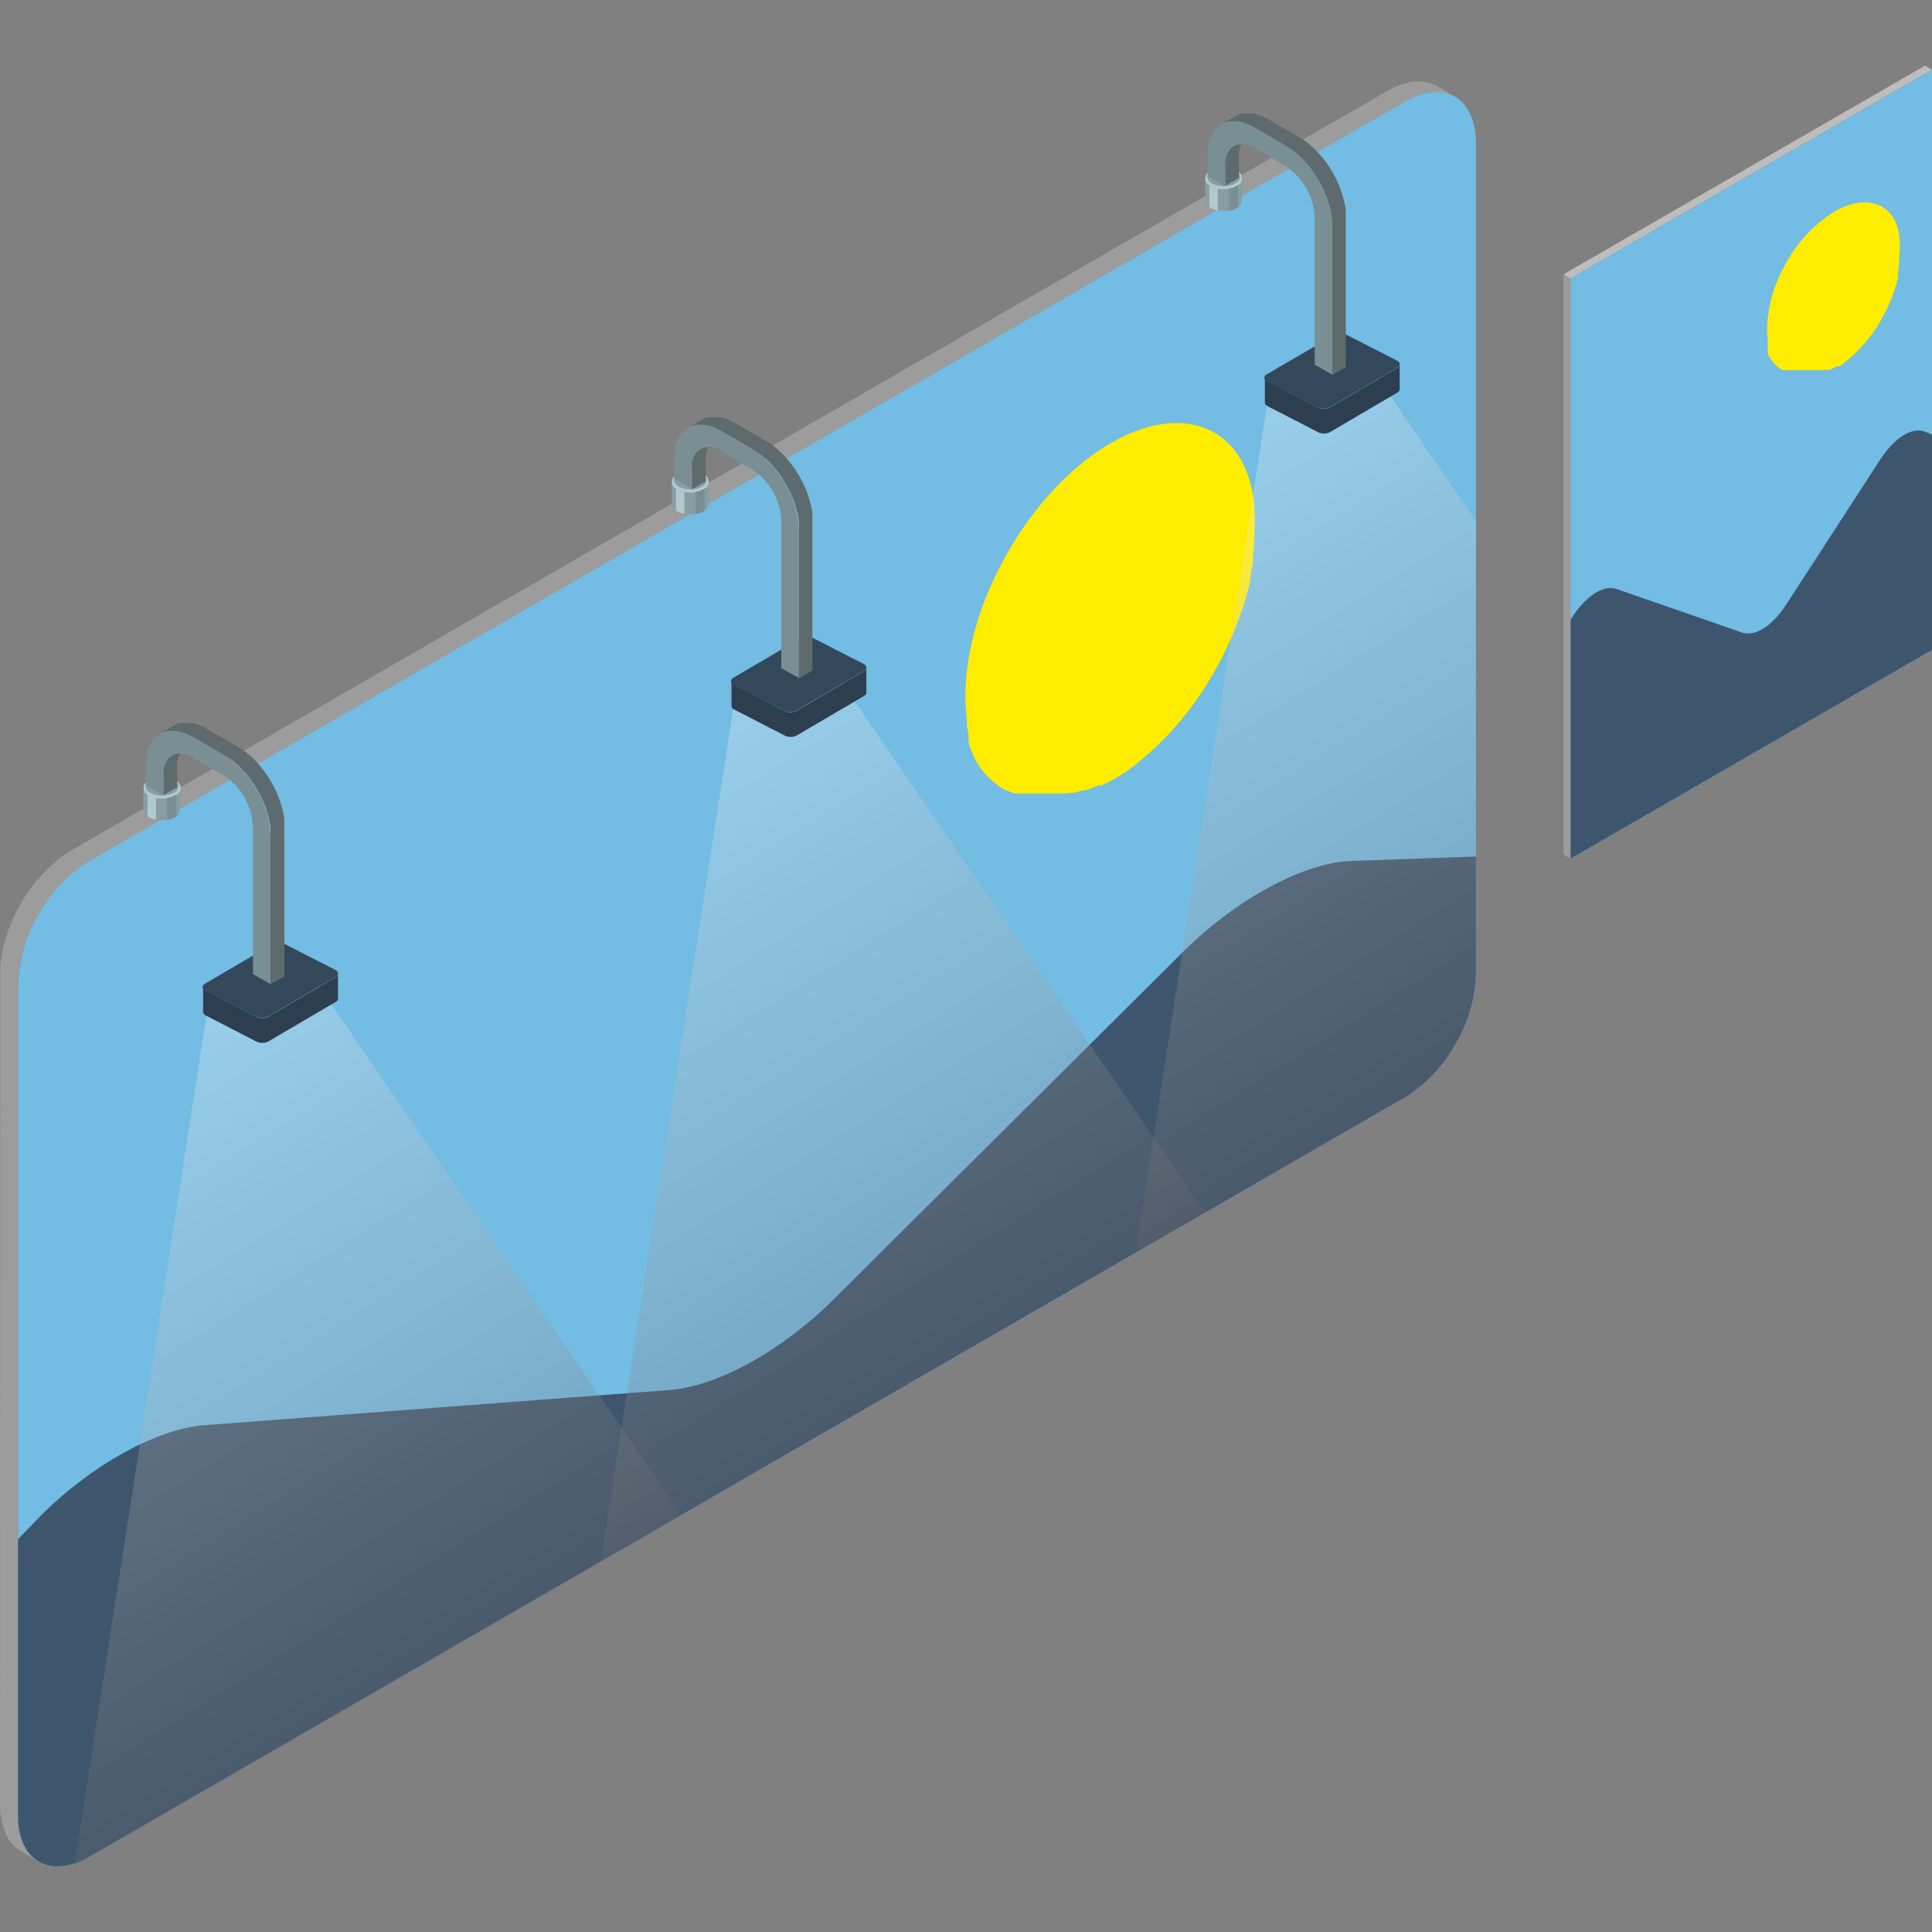 <svg xmlns="http://www.w3.org/2000/svg" xmlns:xlink="http://www.w3.org/1999/xlink" viewBox="0 0 300 300"><rect x="0" y="0" width="300" height="300" fill="#808080" stroke="none"/><defs><style>.cls-1{isolation:isolate;}.cls-2{fill:#9c9c9c;}.cls-10,.cls-11,.cls-12,.cls-13,.cls-14,.cls-15,.cls-2,.cls-3,.cls-4,.cls-5,.cls-6,.cls-7,.cls-8,.cls-9{fill-rule:evenodd;}.cls-3{fill:#bdbdbd;}.cls-4{fill:#73bce3;}.cls-5{fill:#ffed00;}.cls-6{fill:#3d566e;}.cls-14,.cls-15,.cls-7{opacity:0.27;mix-blend-mode:overlay;}.cls-7{fill:url(#linear-gradient);}.cls-8{fill:#899ea3;}.cls-9{fill:#b2c9cf;}.cls-10{fill:#798f94;}.cls-11{fill:#2c3e50;}.cls-12{fill:#34485c;}.cls-13{fill:#5e6b6e;}.cls-14{fill:url(#linear-gradient-2);}.cls-15{fill:url(#linear-gradient-3);}</style><linearGradient id="linear-gradient" x1="3.7" y1="174.55" x2="59.7" y2="264.18" gradientUnits="userSpaceOnUse"><stop offset="0" stop-color="#fff"/><stop offset="1" stop-color="#676465"/></linearGradient><linearGradient id="linear-gradient-2" x1="85.49" y1="127.81" x2="141.2" y2="216.96" xlink:href="#linear-gradient"/><linearGradient id="linear-gradient-3" x1="167.2" y1="80.88" x2="221.72" y2="168.13" xlink:href="#linear-gradient"/></defs><title>Icons Advertising</title><g class="cls-1"><g id="Layer_1" data-name="Layer 1"><polygon class="cls-2" points="243.87 43.23 242.78 42.6 242.78 132.71 243.87 133.34 243.87 43.23"/><polygon class="cls-3" points="300 10.83 298.91 10.19 297.15 11.21 295.39 12.22 293.65 13.23 291.89 14.25 290.13 15.26 288.38 16.27 286.63 17.28 284.87 18.29 283.12 19.31 281.37 20.32 279.61 21.33 277.86 22.35 276.1 23.36 274.35 24.38 272.6 25.39 270.84 26.4 269.09 27.41 267.34 28.42 265.58 29.43 263.82 30.45 262.07 31.46 260.32 32.47 258.56 33.49 256.81 34.5 255.05 35.52 253.3 36.52 251.55 37.53 249.79 38.55 248.04 39.56 246.29 40.57 244.53 41.59 242.78 42.6 243.87 43.23 245.63 42.22 247.38 41.21 249.13 40.19 250.89 39.18 252.64 38.17 254.4 37.15 256.15 36.15 257.9 35.13 259.66 34.12 261.42 33.11 263.16 32.09 264.92 31.08 266.68 30.07 268.42 29.05 270.18 28.04 271.94 27.03 273.69 26.02 275.44 25.01 277.2 23.99 278.95 22.98 280.71 21.97 282.46 20.95 284.21 19.94 285.97 18.93 287.73 17.91 289.47 16.91 291.23 15.89 292.99 14.88 294.73 13.87 296.49 12.85 298.25 11.84 300 10.83"/><path class="cls-4" d="M243.87,43.23v90.11L300,100.93V10.83Z"/><path class="cls-5" d="M292.26,32.12c-1.89-1.09-4.52-.93-7.41.73a21.5,21.5,0,0,0-7.35,7.71l-.06.11A21.5,21.5,0,0,0,274.38,51a14.05,14.05,0,0,0,.11,1.78v.14l0,.14v0l0,.09v0l0,.1h0l0,.12h0l0,.12h0l0,.12,0,.11v0l0,.1,0,0,0,.08v.05l0,.06,0,.05v.06l0,.07,0,0,0,.08,0,0,0,.09v0l0,.09h0l0,.11h0l0,.11h0l0,.1h0l0,.09h0l0,.09.05.09,0,0,0,0,.19.36v0a5.6,5.6,0,0,0,1.85,1.95h0l.08.05h0l.06,0h0l.06,0,.17.08.05,0h0l.06,0h0l.07,0h0l.07,0h0l.08,0h0l.09,0h0l.08,0h0l.07,0h0l.06,0h.14l.05,0h0l0,0h.09l.08,0h0l.1,0h.21l.08,0H281l.1,0h0l.11,0h.12l.1,0h.22l.05,0,.25,0,0,0h.11l.1,0h0l.11,0h0l.12,0h0l.11,0h0l.1,0h0l.08,0,.05,0,.06,0,.06,0,.06,0,.07,0,.05,0,.08,0h0l.09,0h0l.11-.05h0l.12,0h0l.12,0h0l.1,0,0,0,.09,0,0,0,.08,0,.05,0,.07,0,.07,0,.05,0,.09,0,0,0,.09-.06h0l.11-.06h0l.13-.07L285,57h0l.12-.06h0l.09-.06.05,0,.08,0,.05,0,.07,0,.06,0,.05,0,.08-.05.05,0,.09-.06,0,0,.1-.06.13-.1h0l.12-.08h0l.1-.09h0l.1-.08,0,0,.08-.07,0,0a22.54,22.54,0,0,0,5.69-6.65h0a23.79,23.79,0,0,0,2.61-6.54l0-.09,0-.06,0-.15,0-.1v0l0-.12v0l0-.12v0l0-.16h0c0-.19.07-.39.1-.59v0l0-.1v-.29a14.57,14.57,0,0,0,.11-1.85C295.32,35.56,294.15,33.21,292.26,32.12Z"/><path class="cls-6" d="M300,67.47v33.46l-56.12,32.4V96.24c2.13-3.55,5.05-5.5,7.14-4.78l19.48,6.76c2,.68,4.7-1,6.85-4.33L292,71.3c2.21-3.38,5-5.1,7-4.24Z"/><path class="cls-2" d="M0,280.26l.05,1.27.18,1.16.28,1.06.37,1,.45.84.56.73.65.62.71.49,2.8,1.67-.71-.49L4.7,288l-.55-.73-.48-.84-.36-1L3,284.36l-.17-1.17-.07-1.26V152.86l.07-1.33L3,150.17l.27-1.39.36-1.38L4.13,146l.57-1.36.62-1.36c.51-.93.95-1.7,1.51-2.61l.85-1.21.91-1.16,1-1.1,1-1,1.06-.91,1.1-.83,1.13-.73L218.14,15.79l1.13-.58,1.09-.44,1.07-.29,1-.16,1,0,.91.11.84.25.79.37-2.8-1.67-.79-.36-.85-.24-.9-.13-1,0-1,.16-1,.29-1.1.44-1.13.59L11.05,132.06l-1.13.73-1.1.83-1.06.93-1,1-1,1.1-.92,1.17L4,139c-.54.92-1,1.69-1.49,2.61L1.87,143l-.54,1.37-.45,1.37-.39,1.39L.23,148.5l-.18,1.36,0,1.33Z"/><path class="cls-4" d="M229.18,22.16V151.23A22.47,22.47,0,0,1,226,162.1l0,0a23.11,23.11,0,0,1-7.34,8l-42.32,24.45L13.84,288.32c-3.05,1.74-5.8,1.91-7.79.75s-3.25-3.63-3.25-7.13V152.84A22.67,22.67,0,0,1,6,142l0,0a22.64,22.64,0,0,1,7.79-8.25L218.14,15.78c3.05-1.74,5.82-1.91,7.79-.75S229.18,18.66,229.18,22.16Z"/><path class="cls-5" d="M188.56,67.18c-4.09-2.36-9.78-2-16,1.59s-11.82,9.68-15.89,16.67l-.13.24c-4.09,7.11-6.63,15.11-6.63,22.32a29.23,29.23,0,0,0,.25,3.86l0,.15,0,.15,0,.29,0,.09,0,.2v.07l.05.22v0l.06.26v0l0,.26h0l.07.27.06.22,0,.06,0,.2,0,.07,0,.18,0,.1,0,.14,0,.11,0,.13,0,.14,0,.09.06.17,0,.07.06.18,0,.06.07.18,0,0,.07.22v0l.09.22h0l.1.22v0l.08.19,0,0,.07.18.11.2,0,.09,0,.11c.15.28.28.53.42.77l0,0a11.87,11.87,0,0,0,4,4.22h0v0l.17.09,0,0h0l.13.08,0,0,.13.08.36.18.11,0,.07,0,.13.08h.06l.14.08h0l.16.07,0,0,.18.07h0l.18.08h0l.19,0,0,0,.15.06h.07l.13,0,.09,0,.11,0h.11l.1,0,.12,0,.07,0,.15,0,.05,0,.17,0h0l.2,0h0l.2,0,0,0,.2,0h0l.17,0h.05l.17,0,.07,0h.13l.11,0h.33l.14,0H163l.17,0h.46l.13,0,.25,0,.07,0,.19,0h.05l.2,0h0l.23,0,.24,0h0l.22,0,0,0,.19,0h.07l.17,0,.11,0,.53-.11.09,0,.18,0,.05,0,.22,0,0,0,.23-.08h0l.26-.07h0l.22-.07.05,0,.21-.08H168l.17-.06.11,0,.14,0,.13-.06.13,0,.14-.06.11,0,.18-.08h.08l.2-.1h0l.24-.11h0l.25-.11v0l.26-.09,0,0,.22-.11.07,0,.18-.09.1,0L171,122l.11-.06.14-.07.15-.07.11-.08.18-.09.09,0,.2-.13.05,0,.24-.13,0,0,.28-.14.25-.17,0,0,.24-.13.05,0,.2-.13.1-.06.18-.11.11-.07.14-.09.15-.09.1-.09.17-.11.11-.06.18-.13.08,0,.22-.14.27-.2h0l.26-.19h0l.23-.19h0l.22-.17.07,0,.18-.15.09-.08a49.14,49.14,0,0,0,12.3-14.39h0a52.26,52.26,0,0,0,5.66-14.14l0-.19,0-.14.07-.33,0-.22,0-.1.06-.26v-.07l.06-.28v0l.07-.33h0c.08-.42.15-.85.2-1.29l0-.11,0-.2v-.15l0-.18,0-.17,0-.14a34.05,34.05,0,0,0,.24-4C195.19,74.63,192.65,69.55,188.56,67.18Z"/><path class="cls-6" d="M229.18,133v18.21A22.47,22.47,0,0,1,226,162.1l0,0a23.11,23.11,0,0,1-7.34,8L13.84,288.32c-3.05,1.74-5.8,1.91-7.79.75s-3.23-3.57-3.25-7v-.13l0-42.92,2.52-2.62c7.88-8.33,18.71-14.52,26.42-15.1L104,215.84c7.37-.55,17.44-6.12,25.37-14l54.45-54.15c8.16-8.1,18.69-13.77,26-14Z"/><polygon class="cls-7" points="32.22 156.74 11.53 289.81 105.87 235.34 48.3 151.36 32.22 156.74"/><path class="cls-8" d="M23.06,126.86c-1-.64-.78-1.48-.78-2.64,0,0-.07-2.38,0-1.72.2,1.46,3,1.67,4.17,1.3,1.55-.48,1.54-1.4,1.54-1.39a27.23,27.23,0,0,1-.06,3.65C27.41,127.58,24.36,127.66,23.06,126.86Z"/><path class="cls-9" d="M25.15,124a4.17,4.17,0,0,1-2-.48,1.23,1.23,0,0,1,0-2.34,4.51,4.51,0,0,1,4.05,0,1.23,1.23,0,0,1,0,2.34A4.16,4.16,0,0,1,25.15,124Z"/><polygon class="cls-9" points="23.12 126.89 23.07 126.86 23.02 126.83 22.97 126.8 22.92 126.77 22.91 126.76 22.91 123.36 22.92 123.37 22.97 123.41 23.02 123.44 23.07 123.47 23.12 123.5 23.18 123.53 23.23 123.56 23.28 123.59 23.34 123.61 23.4 123.64 23.45 123.66 23.51 123.69 23.57 123.71 23.63 123.73 23.69 123.75 23.75 123.78 23.82 123.79 23.88 123.81 23.94 123.83 24.01 123.85 24.07 123.86 24.14 123.88 24.2 123.89 24.23 123.89 24.23 127.29 24.2 127.28 24.14 127.27 24.07 127.26 24.01 127.24 23.94 127.23 23.88 127.21 23.82 127.19 23.75 127.17 23.69 127.15 23.63 127.13 23.57 127.11 23.51 127.08 23.45 127.06 23.4 127.03 23.34 127.01 23.28 126.98 23.23 126.95 23.18 126.92 23.12 126.89"/><polygon class="cls-10" points="25.97 123.92 26.03 123.9 26.09 123.89 26.16 123.88 26.23 123.86 26.29 123.85 26.36 123.83 26.42 123.81 26.48 123.79 26.54 123.78 26.61 123.75 26.66 123.73 26.73 123.71 26.78 123.69 26.84 123.66 26.9 123.64 26.96 123.61 27.01 123.59 27.07 123.56 27.12 123.53 27.17 123.5 27.23 123.47 27.28 123.44 27.32 123.41 27.37 123.37 27.37 123.37 27.37 126.77 27.37 126.77 27.32 126.8 27.28 126.83 27.23 126.86 27.17 126.89 27.12 126.92 27.07 126.95 27.01 126.98 26.96 127.01 26.9 127.03 26.84 127.06 26.78 127.08 26.73 127.11 26.66 127.13 26.61 127.15 26.54 127.17 26.48 127.19 26.42 127.21 26.36 127.23 26.29 127.24 26.23 127.26 26.16 127.27 26.09 127.28 26.03 127.3 25.97 127.31 25.97 123.92"/><path class="cls-8" d="M25.15,123.54a3.77,3.77,0,0,1-1.8-.43,1.1,1.1,0,0,1,0-2.08,4,4,0,0,1,3.6,0,1.1,1.1,0,0,1,0,2.08A3.77,3.77,0,0,1,25.15,123.54Z"/><polygon class="cls-11" points="52.48 151.2 52.48 155.04 52.48 155.08 52.47 155.12 52.47 155.16 52.46 155.2 52.44 155.24 52.42 155.28 52.41 155.31 52.38 155.35 52.36 155.38 52.33 155.41 52.3 155.45 52.26 155.48 52.22 155.51 52.18 155.54 52.13 155.57 52.09 155.6 52.09 155.6 41.69 161.7 41.59 161.75 41.48 161.8 41.36 161.84 41.24 161.87 41.12 161.9 40.99 161.92 40.86 161.93 40.73 161.93 40.6 161.93 40.47 161.92 40.34 161.9 40.22 161.88 40.1 161.85 39.98 161.81 39.87 161.76 39.77 161.71 31.95 157.68 31.89 157.65 31.85 157.62 31.81 157.59 31.77 157.56 31.73 157.53 31.7 157.49 31.67 157.46 31.64 157.43 31.62 157.39 31.6 157.36 31.58 157.32 31.57 157.28 31.56 157.25 31.55 157.21 31.54 157.17 31.54 157.13 31.54 153.28 31.54 153.32 31.55 153.36 31.56 153.4 31.57 153.44 31.58 153.48 31.6 153.51 31.62 153.55 31.64 153.58 31.67 153.62 31.7 153.65 31.73 153.68 31.77 153.71 31.81 153.75 31.85 153.78 31.89 153.81 31.93 153.83 31.93 152.72 31.94 152.73 31.94 153.83 31.95 153.83 39.77 157.87 39.87 157.92 39.98 157.97 40.1 158 40.22 158.04 40.34 158.06 40.47 158.08 40.6 158.09 40.73 158.09 40.86 158.09 40.99 158.07 41.12 158.05 41.24 158.03 41.36 157.99 41.48 157.96 41.59 157.91 41.69 157.85 52.09 151.76 52.09 151.76 52.13 151.73 52.18 151.7 52.22 151.66 52.26 151.63 52.3 151.6 52.33 151.57 52.36 151.54 52.38 151.5 52.41 151.47 52.42 151.43 52.44 151.39 52.46 151.36 52.47 151.32 52.47 151.28 52.48 151.24 52.48 151.2"/><path class="cls-12" d="M44.25,146.61l7.83,4a1,1,0,0,1,.3.25.5.5,0,0,1,0,.6.94.94,0,0,1-.29.26h0l-10.4,6.09a1.87,1.87,0,0,1-1,.24,2,2,0,0,1-1-.22l-7.83-4a1,1,0,0,1-.3-.25.54.54,0,0,1-.1-.3.47.47,0,0,1,.1-.3h0a.77.77,0,0,1,.3-.25h0l10.4-6.09a2.12,2.12,0,0,1,1.92,0Z"/><path class="cls-13" d="M25.38,120.2v3.28l2.14-1.24V119h0l0-.52.07-.48.11-.44.16-.39.19-.35.23-.3.26-.25.29-.21-2.15,1.24-.29.21-.26.25-.23.3-.19.35-.16.39-.11.44-.07.48,0,.51Zm18.78,31.4L42,152.84V129.37l0-.44,0-.45-.06-.45-.08-.45-.1-.46-.11-.45-.14-.46-.14-.45-.16-.46-.18-.45-.19-.45-.2-.45-.22-.44-.22-.44-.24-.43-.26-.42-.26-.42-.28-.41-.28-.4-.3-.38-.3-.38-.32-.37-.32-.35-.33-.35-.34-.33-.34-.31-.35-.29-.36-.28-.36-.27-.37-.24-.37-.23-1.18-.68-3.64-2.1-.37-.2-.37-.18-.36-.16-.36-.13-.35-.11-.35-.09-.34-.06-.32,0-.33,0h-.31l-.31,0-.29,0-.29.07-.27.09-.26.11-.26.14,2.15-1.24.25-.13.27-.12.27-.09.29-.07.29,0,.31,0h.31l.32,0,.33,0,.34.06.34.09.35.11.36.13.37.16.37.18.37.2,3.64,2.1,1.17.68.38.23.37.24.36.27.36.28.35.29.34.31.34.33.33.35.32.35.31.37.31.38.3.38.28.4.28.41.26.42.25.42.24.43.23.44.22.44.2.45.19.45.18.45.16.46.14.45.13.46.12.45.1.46.08.45.06.45,0,.45,0,.44,0,.44Z"/><path class="cls-10" d="M39.28,151.27v-23a10.11,10.11,0,0,0-4.54-7.86l-4.82-2.78a3.21,3.21,0,0,0-3.21-.32,3.2,3.2,0,0,0-1.33,2.94h0v3.28l-2.73-1.57v-3.28h0c0-2.31.81-3.94,2.13-4.7s3.14-.66,5.14.5l3.64,2.1,1.18.68a15,15,0,0,1,5.14,5.43A14.94,14.94,0,0,1,42,129.81v23Z"/><polygon class="cls-14" points="113.86 110.08 93.28 242.45 187.12 188.27 129.85 104.73 113.86 110.08"/><path class="cls-15" d="M229.18,80.93v70.3A22.47,22.47,0,0,1,226,162.1l0,0a23.11,23.11,0,0,1-7.34,8l-42.32,24.45L196.81,62.37l16-5.35Z"/><path class="cls-8" d="M105.11,79.35c-1-.64-.78-1.48-.78-2.64,0,0-.08-2.38,0-1.72.2,1.46,3,1.67,4.17,1.3,1.55-.48,1.54-1.4,1.54-1.39a27.23,27.23,0,0,1-.06,3.65C109.46,80.07,106.4,80.15,105.11,79.35Z"/><path class="cls-9" d="M107.19,76.47a4.16,4.16,0,0,1-2-.48,1.23,1.23,0,0,1,0-2.34,4.43,4.43,0,0,1,4,0,1.23,1.23,0,0,1,0,2.34A4.17,4.17,0,0,1,107.19,76.47Z"/><polygon class="cls-9" points="105.17 79.38 105.12 79.36 105.07 79.32 105.02 79.29 104.97 79.26 104.96 79.25 104.96 75.85 104.97 75.86 105.02 75.89 105.07 75.93 105.12 75.96 105.17 75.99 105.22 76.02 105.28 76.05 105.33 76.08 105.39 76.1 105.44 76.13 105.5 76.15 105.56 76.18 105.62 76.2 105.68 76.22 105.74 76.25 105.8 76.27 105.86 76.28 105.92 76.3 105.99 76.32 106.05 76.33 106.12 76.35 106.18 76.37 106.25 76.38 106.27 76.39 106.27 79.78 106.25 79.77 106.18 79.76 106.12 79.75 106.05 79.73 105.99 79.72 105.92 79.7 105.86 79.68 105.8 79.66 105.74 79.64 105.68 79.62 105.62 79.6 105.56 79.57 105.5 79.55 105.44 79.52 105.39 79.5 105.33 79.47 105.28 79.44 105.22 79.42 105.17 79.38"/><polygon class="cls-10" points="108.01 76.41 108.08 76.39 108.14 76.38 108.21 76.37 108.27 76.35 108.34 76.33 108.4 76.32 108.47 76.3 108.53 76.28 108.59 76.27 108.65 76.25 108.71 76.22 108.77 76.2 108.83 76.18 108.89 76.15 108.95 76.13 109.01 76.1 109.06 76.08 109.11 76.05 109.17 76.02 109.22 75.99 109.28 75.96 109.32 75.93 109.37 75.89 109.42 75.86 109.42 75.86 109.42 79.26 109.42 79.26 109.37 79.29 109.32 79.32 109.28 79.36 109.22 79.38 109.17 79.42 109.11 79.44 109.06 79.47 109.01 79.5 108.95 79.52 108.89 79.55 108.83 79.57 108.77 79.6 108.71 79.62 108.65 79.64 108.59 79.66 108.53 79.68 108.47 79.7 108.4 79.72 108.34 79.73 108.27 79.75 108.21 79.76 108.14 79.77 108.08 79.79 108.01 79.8 108.01 76.41"/><path class="cls-8" d="M107.19,76a3.7,3.7,0,0,1-1.79-.43,1.28,1.28,0,0,1-.75-1,1.26,1.26,0,0,1,.75-1,4,4,0,0,1,3.59,0,1.26,1.26,0,0,1,.75,1,1.28,1.28,0,0,1-.75,1A3.71,3.71,0,0,1,107.19,76Z"/><polygon class="cls-11" points="134.53 103.69 134.53 107.53 134.53 107.57 134.52 107.61 134.51 107.65 134.5 107.69 134.49 107.73 134.47 107.77 134.45 107.8 134.43 107.84 134.4 107.87 134.37 107.9 134.34 107.94 134.31 107.97 134.27 108 134.23 108.03 134.18 108.06 134.13 108.09 134.13 108.09 123.74 114.19 123.64 114.24 123.53 114.29 123.41 114.33 123.29 114.36 123.17 114.39 123.04 114.41 122.91 114.42 122.78 114.42 122.65 114.42 122.52 114.41 122.39 114.39 122.27 114.37 122.15 114.34 122.03 114.3 121.92 114.25 121.82 114.2 113.99 110.17 113.94 110.14 113.9 110.11 113.86 110.08 113.82 110.05 113.78 110.02 113.75 109.98 113.72 109.95 113.69 109.92 113.67 109.88 113.65 109.85 113.63 109.81 113.62 109.77 113.61 109.74 113.6 109.7 113.59 109.66 113.59 109.62 113.59 105.77 113.59 105.81 113.6 105.85 113.61 105.89 113.62 105.93 113.63 105.97 113.65 106 113.67 106.04 113.69 106.07 113.72 106.11 113.75 106.14 113.78 106.17 113.82 106.2 113.86 106.23 113.9 106.27 113.94 106.3 113.98 106.32 113.98 105.21 113.98 105.22 113.98 106.32 113.99 106.32 121.82 110.36 121.92 110.41 122.03 110.45 122.15 110.49 122.27 110.53 122.39 110.55 122.52 110.57 122.65 110.58 122.78 110.58 122.91 110.58 123.04 110.56 123.17 110.54 123.29 110.52 123.41 110.48 123.53 110.44 123.64 110.4 123.74 110.34 134.13 104.25 134.13 104.25 134.18 104.22 134.23 104.19 134.27 104.16 134.31 104.12 134.34 104.09 134.37 104.06 134.4 104.03 134.43 103.99 134.45 103.96 134.47 103.92 134.49 103.88 134.5 103.84 134.51 103.81 134.52 103.77 134.53 103.73 134.53 103.69"/><path class="cls-12" d="M126.3,99.1l7.82,4a.89.89,0,0,1,.31.25.54.54,0,0,1,.1.3.47.47,0,0,1-.1.3,1,1,0,0,1-.3.26h0l-10.39,6.09a1.9,1.9,0,0,1-1,.24,2,2,0,0,1-1-.22l-7.83-4a1,1,0,0,1-.3-.25.5.5,0,0,1,0-.6h0a.81.81,0,0,1,.29-.25h0l10.4-6.09a2,2,0,0,1,1-.24A2,2,0,0,1,126.3,99.1Z"/><path class="cls-13" d="M107.42,72.69V76l2.15-1.24V71.46h0l0-.52.07-.48.11-.44.15-.39.2-.35.22-.3.27-.25.29-.21-2.15,1.24-.29.21-.26.25-.23.3-.19.35-.16.39-.11.44-.07.48,0,.51Zm18.78,31.4-2.14,1.24V81.86l0-.44,0-.45-.06-.45-.08-.45-.1-.46-.12-.45-.13-.46-.14-.45-.16-.46-.18-.45-.19-.45-.2-.45-.22-.44-.23-.44-.24-.43-.25-.42-.26-.42-.28-.41-.28-.4-.3-.39-.31-.37-.31-.37-.32-.36-.33-.34-.34-.33L118.6,71l-.35-.3-.36-.28-.37-.26-.36-.24-.38-.23L115.61,69,112,66.92l-.37-.2-.37-.19-.37-.15-.35-.13-.35-.11-.35-.09-.34-.06-.33,0-.32,0h-.31l-.31,0-.29.05-.29.07-.27.09-.27.11-.25.14L109,65.18l.25-.13.26-.12.28-.09.28-.07.3,0,.3,0H111l.32,0,.33,0,.34.06.34.09.35.11.36.13.37.16.36.18.38.2,3.64,2.1,1.17.68.37.23.37.24.36.26.36.29.35.29.35.31.34.33.33.34.32.36.31.37.31.38.29.38.29.4.27.41.26.42.26.42.24.43.23.44.21.44.21.45.19.45.17.45.16.46.15.45.13.46.11.45.1.46.08.45.07.45,0,.45,0,.44v23.47Z"/><path class="cls-10" d="M121.32,103.75v-23a10,10,0,0,0-4.54-7.86L112,70.08a2.77,2.77,0,0,0-4.54,2.62h0V76L104.7,74.4V71.12h0c0-2.31.82-3.94,2.14-4.7s3.14-.66,5.14.5l3.64,2.1,1.17.68a16.13,16.13,0,0,1,7.28,12.6v23Z"/><path class="cls-8" d="M187.93,32.24c-1-.64-.78-1.48-.78-2.64,0,0-.08-2.38,0-1.72.2,1.46,3,1.67,4.16,1.3,1.56-.48,1.55-1.4,1.55-1.39a27.23,27.23,0,0,1-.06,3.65C192.28,33,189.22,33,187.93,32.24Z"/><path class="cls-9" d="M190,29.36a4.16,4.16,0,0,1-2-.48,1.23,1.23,0,0,1,0-2.34,4.43,4.43,0,0,1,4,0,1.23,1.23,0,0,1,0,2.34A4.17,4.17,0,0,1,190,29.36Z"/><polygon class="cls-9" points="187.99 32.27 187.94 32.24 187.88 32.21 187.84 32.18 187.79 32.15 187.78 32.14 187.78 28.74 187.79 28.75 187.84 28.79 187.88 28.82 187.94 28.85 187.99 28.88 188.04 28.91 188.09 28.94 188.15 28.97 188.21 28.99 188.26 29.02 188.32 29.04 188.38 29.07 188.44 29.09 188.5 29.11 188.56 29.14 188.62 29.16 188.68 29.17 188.74 29.19 188.81 29.21 188.87 29.23 188.94 29.24 189 29.26 189.06 29.27 189.09 29.27 189.09 32.67 189.06 32.66 189 32.65 188.94 32.64 188.87 32.62 188.81 32.6 188.74 32.59 188.68 32.57 188.62 32.55 188.56 32.53 188.5 32.51 188.44 32.49 188.38 32.46 188.32 32.44 188.26 32.41 188.21 32.39 188.15 32.36 188.09 32.33 188.04 32.3 187.99 32.27"/><polygon class="cls-10" points="190.83 29.3 190.9 29.28 190.96 29.27 191.03 29.26 191.09 29.24 191.16 29.23 191.22 29.21 191.28 29.19 191.34 29.17 191.41 29.16 191.47 29.14 191.53 29.11 191.59 29.09 191.65 29.07 191.71 29.04 191.76 29.02 191.82 28.99 191.88 28.97 191.93 28.94 191.99 28.91 192.04 28.88 192.09 28.85 192.14 28.82 192.19 28.79 192.23 28.75 192.24 28.75 192.24 32.15 192.23 32.15 192.19 32.18 192.14 32.21 192.09 32.24 192.04 32.27 191.99 32.3 191.93 32.33 191.88 32.36 191.82 32.39 191.76 32.41 191.71 32.44 191.65 32.46 191.59 32.49 191.53 32.51 191.47 32.53 191.41 32.55 191.34 32.57 191.28 32.59 191.22 32.6 191.16 32.62 191.09 32.64 191.03 32.65 190.96 32.66 190.9 32.68 190.83 32.69 190.83 29.3"/><path class="cls-8" d="M190,28.92a3.77,3.77,0,0,1-1.8-.43,1.28,1.28,0,0,1-.74-1,1.27,1.27,0,0,1,.74-1,4,4,0,0,1,3.6,0,1.26,1.26,0,0,1,.75,1,1.28,1.28,0,0,1-.75,1A3.74,3.74,0,0,1,190,28.92Z"/><polygon class="cls-11" points="217.34 56.58 217.34 60.42 217.34 60.46 217.34 60.5 217.33 60.54 217.32 60.58 217.31 60.62 217.29 60.66 217.27 60.69 217.25 60.73 217.22 60.76 217.19 60.79 217.16 60.83 217.13 60.86 217.09 60.89 217.04 60.92 217 60.95 216.95 60.98 216.95 60.98 206.56 67.08 206.45 67.13 206.34 67.18 206.23 67.22 206.11 67.25 205.98 67.28 205.86 67.3 205.73 67.31 205.6 67.31 205.47 67.31 205.34 67.3 205.21 67.28 205.08 67.26 204.96 67.23 204.85 67.19 204.74 67.14 204.64 67.09 196.81 63.06 196.76 63.03 196.72 63 196.67 62.97 196.63 62.94 196.6 62.91 196.56 62.87 196.53 62.84 196.51 62.81 196.48 62.77 196.47 62.73 196.45 62.7 196.43 62.66 196.42 62.63 196.41 62.59 196.41 62.55 196.41 62.51 196.41 58.66 196.41 58.7 196.41 58.74 196.42 58.78 196.43 58.82 196.45 58.85 196.47 58.89 196.48 58.93 196.51 58.96 196.53 59 196.56 59.03 196.6 59.06 196.63 59.09 196.67 59.13 196.72 59.16 196.76 59.19 196.8 59.21 196.8 58.1 196.8 58.1 196.8 59.21 196.81 59.21 204.64 63.25 204.74 63.3 204.85 63.34 204.96 63.38 205.08 63.42 205.21 63.44 205.34 63.46 205.47 63.47 205.6 63.47 205.73 63.46 205.86 63.45 205.98 63.43 206.11 63.41 206.23 63.37 206.34 63.33 206.45 63.29 206.56 63.23 216.95 57.14 216.95 57.14 217 57.11 217.04 57.08 217.09 57.04 217.13 57.01 217.16 56.98 217.19 56.95 217.22 56.92 217.25 56.88 217.27 56.85 217.29 56.81 217.31 56.77 217.32 56.73 217.33 56.7 217.34 56.66 217.34 56.62 217.34 56.58"/><path class="cls-12" d="M209.12,52l7.82,4a.77.77,0,0,1,.3.25.47.47,0,0,1,.1.3.46.46,0,0,1-.09.3,1.12,1.12,0,0,1-.3.26h0l-10.4,6.09a1.84,1.84,0,0,1-1,.24,2,2,0,0,1-1-.22l-7.83-4a.85.85,0,0,1-.3-.25.47.47,0,0,1-.1-.3.53.53,0,0,1,.09-.3h0a1,1,0,0,1,.3-.25h0L207.2,52a1.87,1.87,0,0,1,1-.24A2,2,0,0,1,209.12,52Z"/><path class="cls-13" d="M190.24,25.58v3.28l2.15-1.24V24.35h0l0-.52.07-.48.11-.44.15-.39.19-.35.23-.3.26-.25.29-.21-2.14,1.24-.29.21-.27.25-.22.3-.2.35-.15.39-.11.44-.07.48,0,.51ZM209,57l-2.14,1.24v-23l0-.44,0-.44-.05-.45-.06-.45-.09-.45-.1-.46-.11-.45-.13-.46-.15-.45-.16-.46-.17-.45-.19-.45-.2-.45-.22-.44-.23-.44-.24-.43-.25-.42-.27-.42-.27-.41-.29-.4-.29-.39-.31-.38-.31-.36-.32-.36-.33-.34-.34-.33-.35-.31-.35-.3-.36-.28-.36-.26-.37-.24-.37-.23-1.17-.68-3.64-2.1-.38-.21-.36-.18-.37-.15-.36-.13L193,19l-.34-.09-.34-.06-.33,0-.32,0h-.32l-.3,0-.3,0-.28.07-.28.09-.26.11-.25.14,2.14-1.24.26-.13.26-.12.27-.09.29-.07.3,0,.3,0h.31l.33,0,.33,0,.33.06.35.09.35.11.36.13.36.16.37.18.37.2,3.65,2.1,1.17.68.37.23.37.24.36.26.36.29.35.29.35.31.33.33.33.34.33.36.31.37.31.37.29.39.29.4.27.41.26.42.26.42.24.43.23.44.21.44.21.45L208,29l.17.45.16.46.15.45.13.46.11.45.1.46.08.45.07.45,0,.45,0,.44V57Z"/><path class="cls-10" d="M204.14,56.64v-23a10.08,10.08,0,0,0-4.54-7.87L194.79,23a3.21,3.21,0,0,0-3.21-.32,3.2,3.2,0,0,0-1.34,2.94h0v3.28l-2.72-1.57V24h0c0-2.31.82-3.94,2.14-4.7s3.13-.66,5.14.5l3.64,2.1,1.17.68A15,15,0,0,1,204.74,28a14.85,14.85,0,0,1,2.14,7.17v23Z"/></g></g></svg>